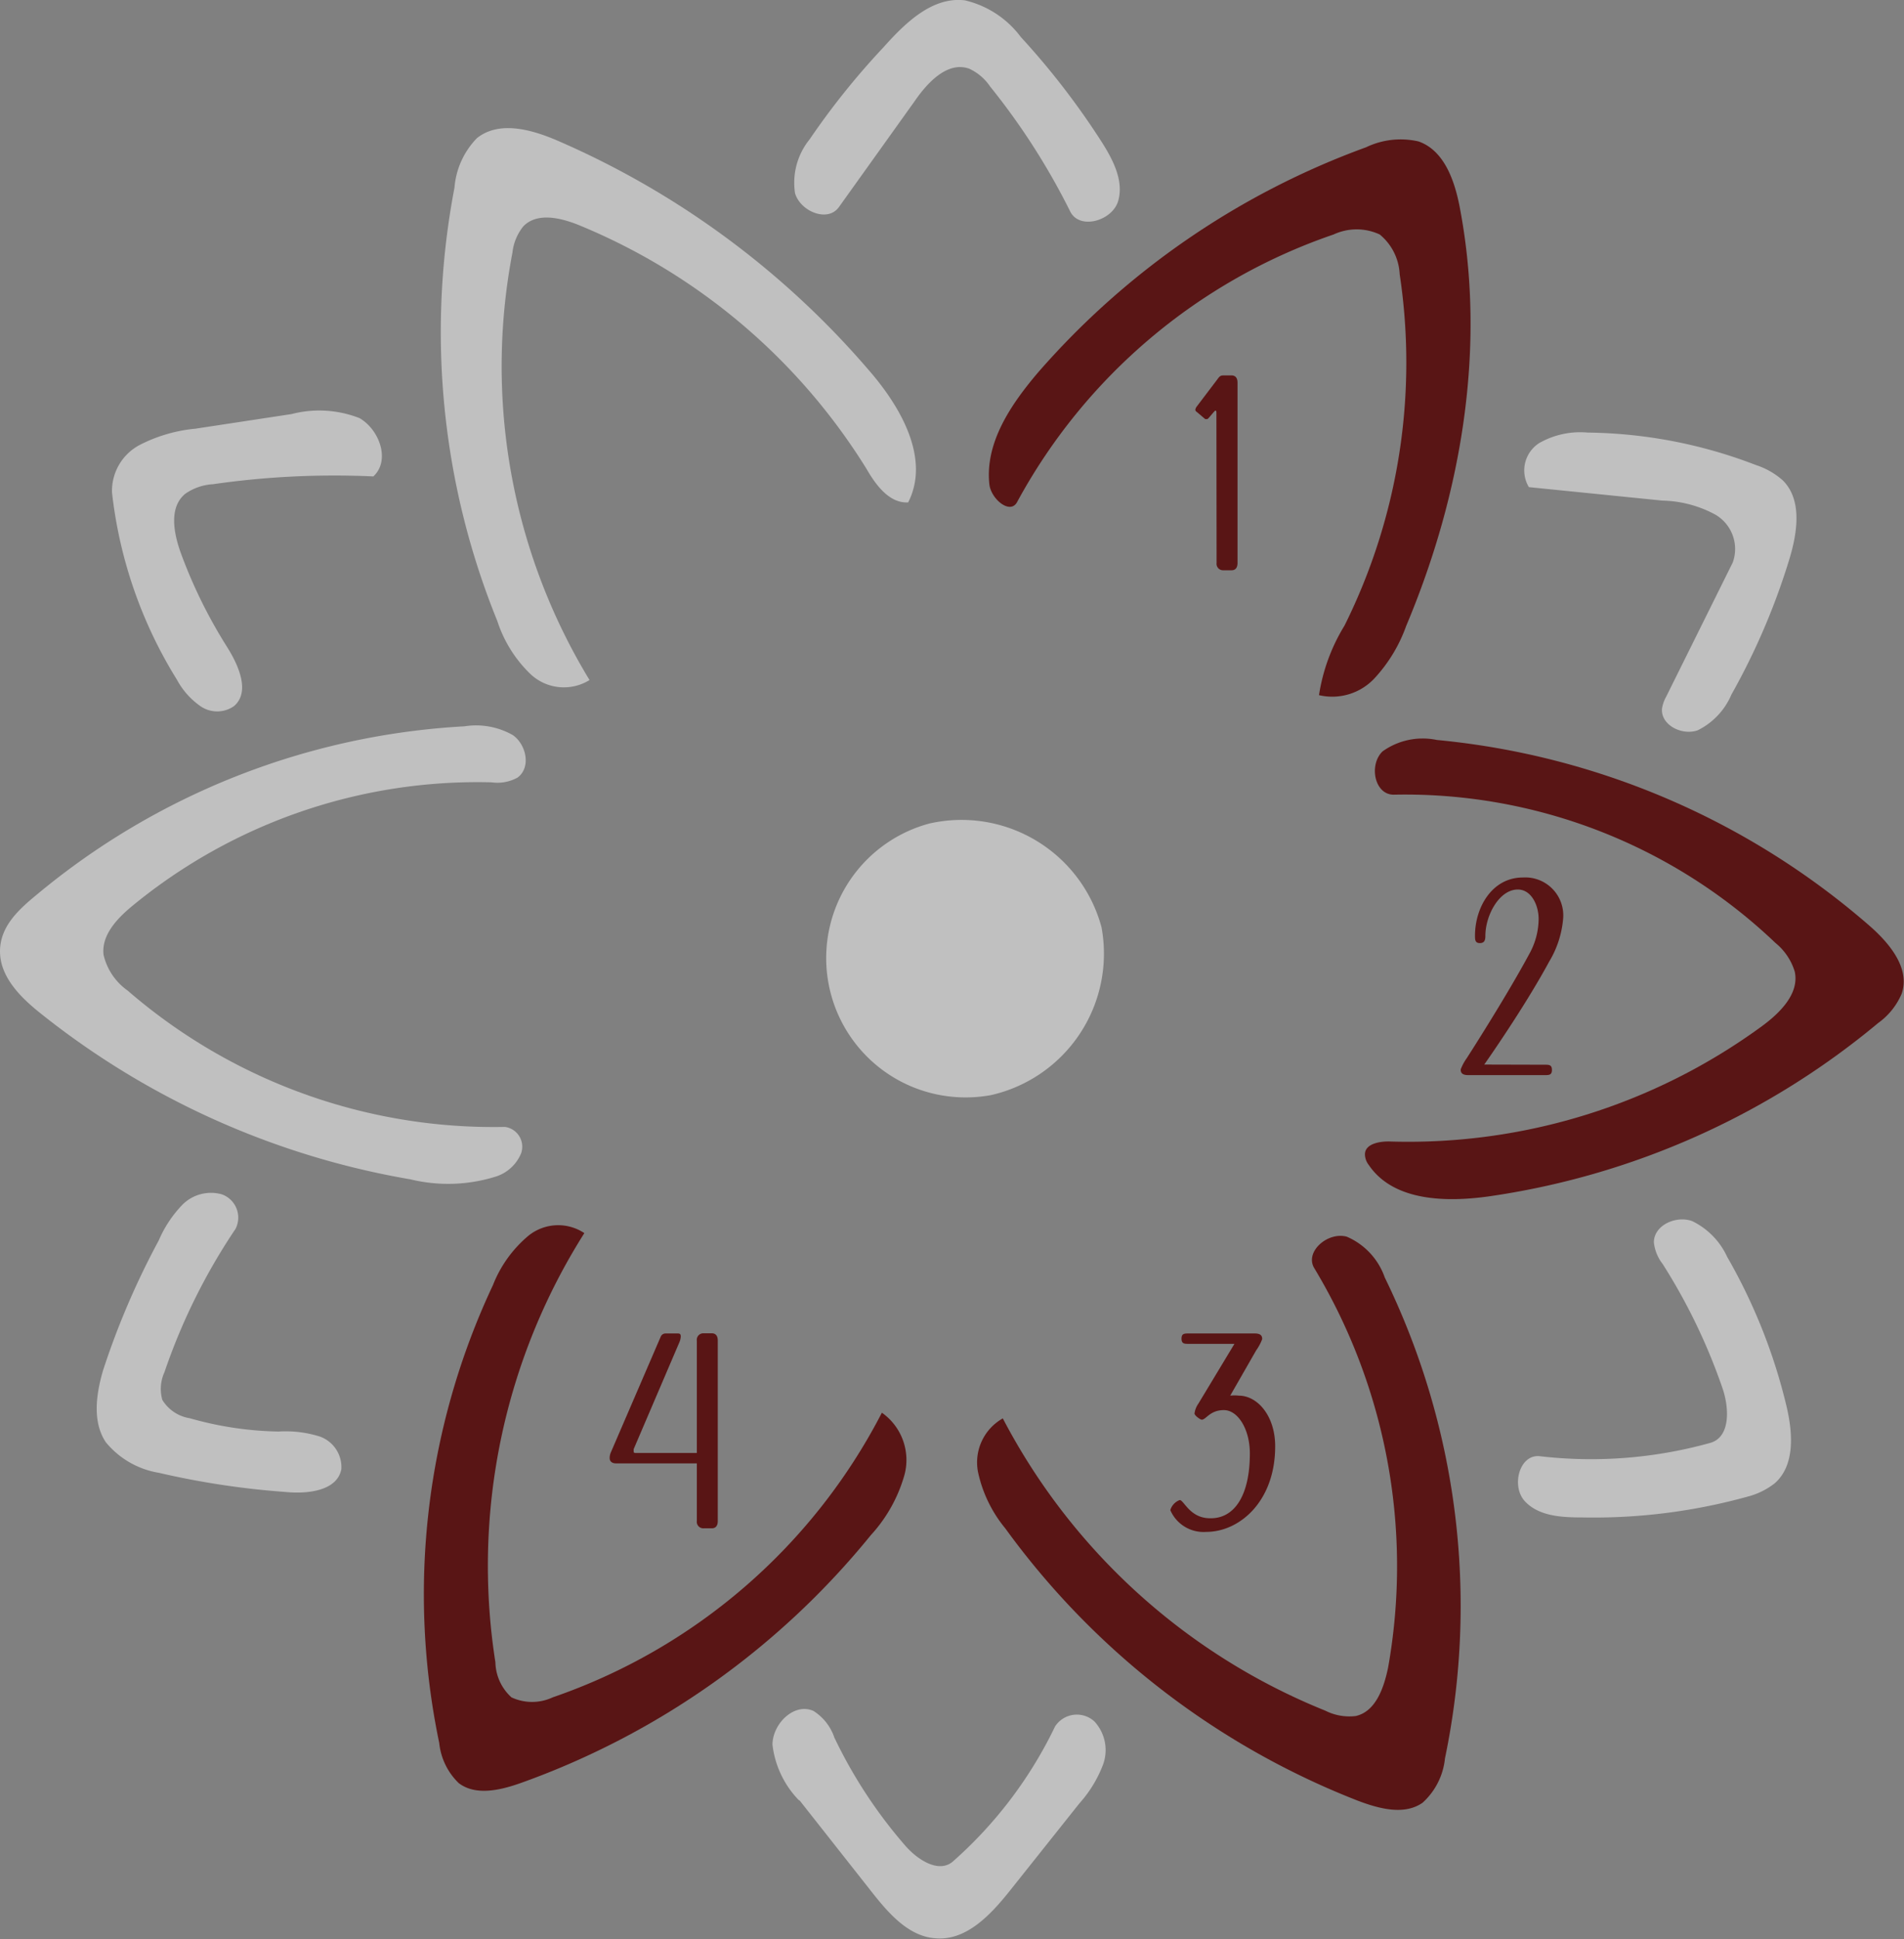 <svg xmlns="http://www.w3.org/2000/svg" viewBox="0 0 117.3 119.42"><rect x="0" y="0" width="117.3" height="119.42" fill="#808080" stroke="none"/><defs><style>.cls-1{fill:#591515;}.cls-2{fill:#fff;opacity:0.5;}</style></defs><title>gutschein_4</title><g id="Ebene_2" data-name="Ebene 2"><g id="Gutscheine"><path class="cls-1" d="M61.93,94.12a8.11,8.11,0,0,1-1.68-3.48,3.11,3.11,0,0,1,1.53-3.29,38.75,38.75,0,0,0,19.87,18,3.27,3.27,0,0,0,1.87.33c1.23-.27,1.74-1.73,2-3a35.58,35.58,0,0,0-4.55-24.58c-.61-1,.82-2.26,2-1.94a4.26,4.26,0,0,1,2.34,2.51,46.08,46.08,0,0,1,3.71,29.62,4.25,4.25,0,0,1-1.38,2.73c-1.13.79-2.68.37-4-.13A48.71,48.71,0,0,1,61.93,94.12Z"/><path class="cls-1" d="M88.52,45.57A47.41,47.41,0,0,1,115.16,57c1.24,1.08,2.53,2.62,2,4.19A4.28,4.28,0,0,1,115.71,63a48.17,48.17,0,0,1-24,10.68c-2.66.37-5.87.29-7.38-1.93a1.1,1.1,0,0,1-.24-.66c0-.66.93-.82,1.6-.79a36.92,36.92,0,0,0,22.88-7.12c1.11-.82,2.29-2,2-3.34a3.64,3.64,0,0,0-1.19-1.77,33.07,33.07,0,0,0-23.52-9.13c-1.19,0-1.54-1.85-.68-2.67A4.25,4.25,0,0,1,88.52,45.57Z"/><path class="cls-1" d="M31.51,104.53a3,3,0,0,0,2.54,0A36,36,0,0,0,54.33,87a3.56,3.56,0,0,1,1.4,3.8,9.16,9.16,0,0,1-2.08,3.74,49,49,0,0,1-21.58,15.27c-1.25.44-2.76.8-3.81,0a4,4,0,0,1-1.2-2.47,44.72,44.72,0,0,1,3.31-28.2,7.57,7.57,0,0,1,2.14-3A2.91,2.91,0,0,1,36,75.94a38.3,38.3,0,0,0-5.48,26.43A3,3,0,0,0,31.51,104.53Z"/><path class="cls-2" d="M30.64,38.25A47.25,47.25,0,0,1,28,11.55,4.92,4.92,0,0,1,29.39,8.5c1.38-1.09,3.39-.52,5,.18a53,53,0,0,1,19.12,14.1c2,2.29,3.81,5.47,2.44,8.16-1.16.07-2-1.08-2.57-2.07a37.69,37.69,0,0,0-17.7-15c-1.13-.46-2.59-.81-3.44.07a3.11,3.11,0,0,0-.67,1.62,37.18,37.18,0,0,0,4.75,26.32,3,3,0,0,1-3.61-.34A7.91,7.91,0,0,1,30.64,38.25Z"/><path class="cls-2" d="M2.44,62.36C1.23,61.39,0,60.14,0,58.59S1.17,56,2.26,55.1A45,45,0,0,1,28.61,44.73a4.58,4.58,0,0,1,3,.55c.83.6,1.11,2,.27,2.61a2.57,2.57,0,0,1-1.59.29A33.47,33.47,0,0,0,8.14,55.8c-.93.77-1.9,1.79-1.76,3A3.72,3.72,0,0,0,7.86,61a34.45,34.45,0,0,0,23.25,8.4,1.23,1.23,0,0,1,1,1.61,2.5,2.5,0,0,1-1.57,1.45,9.83,9.83,0,0,1-5.25.17A50,50,0,0,1,2.44,62.36Z"/><path class="cls-1" d="M81.26,42.81a11.49,11.49,0,0,1,1.57-4.28,36.35,36.35,0,0,0,3.4-21.64A3.37,3.37,0,0,0,85,14.44a3.37,3.37,0,0,0-2.84,0A35.08,35.08,0,0,0,62.66,30.92c-.43.8-1.62-.2-1.71-1.11-.27-2.57,1.35-4.93,3-6.87A49,49,0,0,1,84.16,9.07a4.92,4.92,0,0,1,3.23-.36c1.58.55,2.22,2.41,2.53,4,1.67,8.65.13,17.72-3.29,25.84a9.37,9.37,0,0,1-1.93,3.2A3.56,3.56,0,0,1,81.26,42.81Z"/><path class="cls-2" d="M106.41,77.41a34.37,34.37,0,0,1,3.64,9.14c.4,1.66.56,3.7-.73,4.81a4.54,4.54,0,0,1-1.66.81,35.53,35.53,0,0,1-10.18,1.28c-1.26,0-2.68-.07-3.54-1s-.33-2.92.93-2.77a27.35,27.35,0,0,0,10.49-.82c1.26-.35,1.18-2.16.75-3.39a36.12,36.12,0,0,0-3.68-7.63,2.62,2.62,0,0,1-.54-1.33c0-1.06,1.37-1.67,2.36-1.31A4.57,4.57,0,0,1,106.41,77.41Z"/><path class="cls-2" d="M49.24,110.89a5.9,5.9,0,0,1-1.65-3.44c0-1.3,1.35-2.62,2.53-2.08A3.11,3.11,0,0,1,51.4,107a29.49,29.49,0,0,0,4.36,6.65c.75.87,2.06,1.73,2.93,1A26.24,26.24,0,0,0,65,106.32a1.6,1.6,0,0,1,2.43-.3,2.6,2.6,0,0,1,.53,2.64,7.64,7.64,0,0,1-1.47,2.41l-4.22,5.3c-1.19,1.5-2.7,3.15-4.61,3-1.67-.1-2.91-1.53-3.95-2.85l-4.47-5.67Z"/><path class="cls-2" d="M23,29.34a52.48,52.48,0,0,0-9.88.48,3.3,3.3,0,0,0-1.72.6c-1,.84-.7,2.4-.27,3.61A30.42,30.42,0,0,0,14,39.86c.71,1.13,1.43,2.77.41,3.63a1.81,1.81,0,0,1-2.06,0,4.72,4.72,0,0,1-1.45-1.63,27.66,27.66,0,0,1-4-11.53,3.2,3.2,0,0,1,1.71-2.93,9.42,9.42,0,0,1,3.43-1l5.92-.9a6.8,6.8,0,0,1,4.19.25C23.39,26.47,24.06,28.37,23,29.34Z"/><path class="cls-2" d="M61.06,67.44a8.63,8.63,0,0,1-4.53-.38,8.58,8.58,0,0,1,.71-16.34A8.93,8.93,0,0,1,67.86,57.1,8.93,8.93,0,0,1,61.06,67.44Z"/><path class="cls-2" d="M94.19,30a2,2,0,0,1,.63-2.71,5.1,5.1,0,0,1,3-.65,29.65,29.65,0,0,1,10.36,2,4.63,4.63,0,0,1,1.66.95c1.18,1.18.9,3.14.43,4.74a41.9,41.9,0,0,1-3.6,8.44,4.35,4.35,0,0,1-2.09,2.21c-1,.34-2.33-.37-2.18-1.4a2.3,2.3,0,0,1,.25-.68l4.1-8.26a2.45,2.45,0,0,0-1.06-2.94,7.13,7.13,0,0,0-3.27-.87Z"/><path class="cls-2" d="M65.92,13A42.19,42.19,0,0,0,61,5.33a3.14,3.14,0,0,0-1.29-1.1c-1.32-.47-2.55.82-3.36,2L51.7,12.73c-.68,1-2.39.3-2.72-.83a4.24,4.24,0,0,1,.9-3.32,46.42,46.42,0,0,1,4.56-5.68c1.33-1.49,3-3.12,5-2.88a6,6,0,0,1,3.45,2.26,47,47,0,0,1,5,6.49c.69,1.09,1.35,2.37,1,3.6S66.49,14.2,65.92,13Z"/><path class="cls-2" d="M6.52,88.82c-.85-1.27-.59-3-.17-4.43a48.56,48.56,0,0,1,3.43-8,7.3,7.3,0,0,1,1.45-2.19,2.48,2.48,0,0,1,2.43-.65,1.52,1.52,0,0,1,.85,2.13,37.32,37.32,0,0,0-4.38,8.83A2.47,2.47,0,0,0,10,86.21a2.42,2.42,0,0,0,1.69,1.13,21.14,21.14,0,0,0,5.47.82,7,7,0,0,1,2.55.31,2,2,0,0,1,1.32,2c-.25,1.35-2.09,1.55-3.46,1.41a50.48,50.48,0,0,1-7.79-1.18A5.35,5.35,0,0,1,6.52,88.82Z"/><path class="cls-1" d="M95.16,65.57c.27,0,.45,0,.45.32s-.18.32-.45.32H90.45c-.42,0-.46-.19-.46-.35a3,3,0,0,1,.37-.69s2.42-3.75,3.87-6.45a4.45,4.45,0,0,0,.56-2.13c0-.86-.46-1.81-1.28-1.81-1.15,0-2,1.6-2,2.85,0,.27-.06.45-.34.45s-.3-.18-.3-.45c0-1.76,1.06-3.59,2.95-3.59a2.34,2.34,0,0,1,2.48,2.54,6.11,6.11,0,0,1-.86,2.64c-1.55,2.87-4,6.34-4,6.34Z"/><path class="cls-1" d="M74.94,25.5c0-.14,0-.21-.06-.21s0,0-.1.08l-.29.34c-.06.06-.08.1-.13.1s-.06,0-.11,0l-.53-.45a.16.16,0,0,1-.08-.13.48.48,0,0,1,.1-.21L75,23.36c.13-.18.19-.24.37-.24h.5c.26,0,.37.18.37.45V34.67c0,.27-.11.45-.37.45h-.5a.4.4,0,0,1-.42-.45Z"/><path class="cls-1" d="M77,89.51c0-1.5-.74-2.67-1.6-2.67s-1.1.59-1.36.59c-.1,0-.45-.26-.45-.38a1.36,1.36,0,0,1,.24-.61l2.22-3.68H73.24c-.27,0-.45,0-.45-.32s.18-.32.45-.32H77.3c.42,0,.46.19.46.35a3,3,0,0,1-.37.69l-1.6,2.79a2.41,2.41,0,0,1,.53,0c1.14,0,2.24,1.23,2.24,3.12,0,3.41-2.21,5.27-4.24,5.27A2.23,2.23,0,0,1,72.1,93a.94.94,0,0,1,.58-.62c.26,0,.62,1.12,1.87,1.12C76.05,93.53,77,92.1,77,89.51Z"/><path class="cls-1" d="M37.63,89.45l3.07-7.12a.32.32,0,0,1,.3-.21h.72c.13,0,.22,0,.22.19a1.06,1.06,0,0,1-.08.34l-2.82,6.59a.76.76,0,0,0,0,.14c0,.06,0,.1.13.1h3.76V82.56a.4.4,0,0,1,.42-.45h.5c.26,0,.37.18.37.45V93.67c0,.27-.11.45-.37.45h-.5a.4.4,0,0,1-.42-.45V90.12h-5c-.19,0-.37-.1-.37-.32A.84.84,0,0,1,37.63,89.45Z"/></g></g></svg>